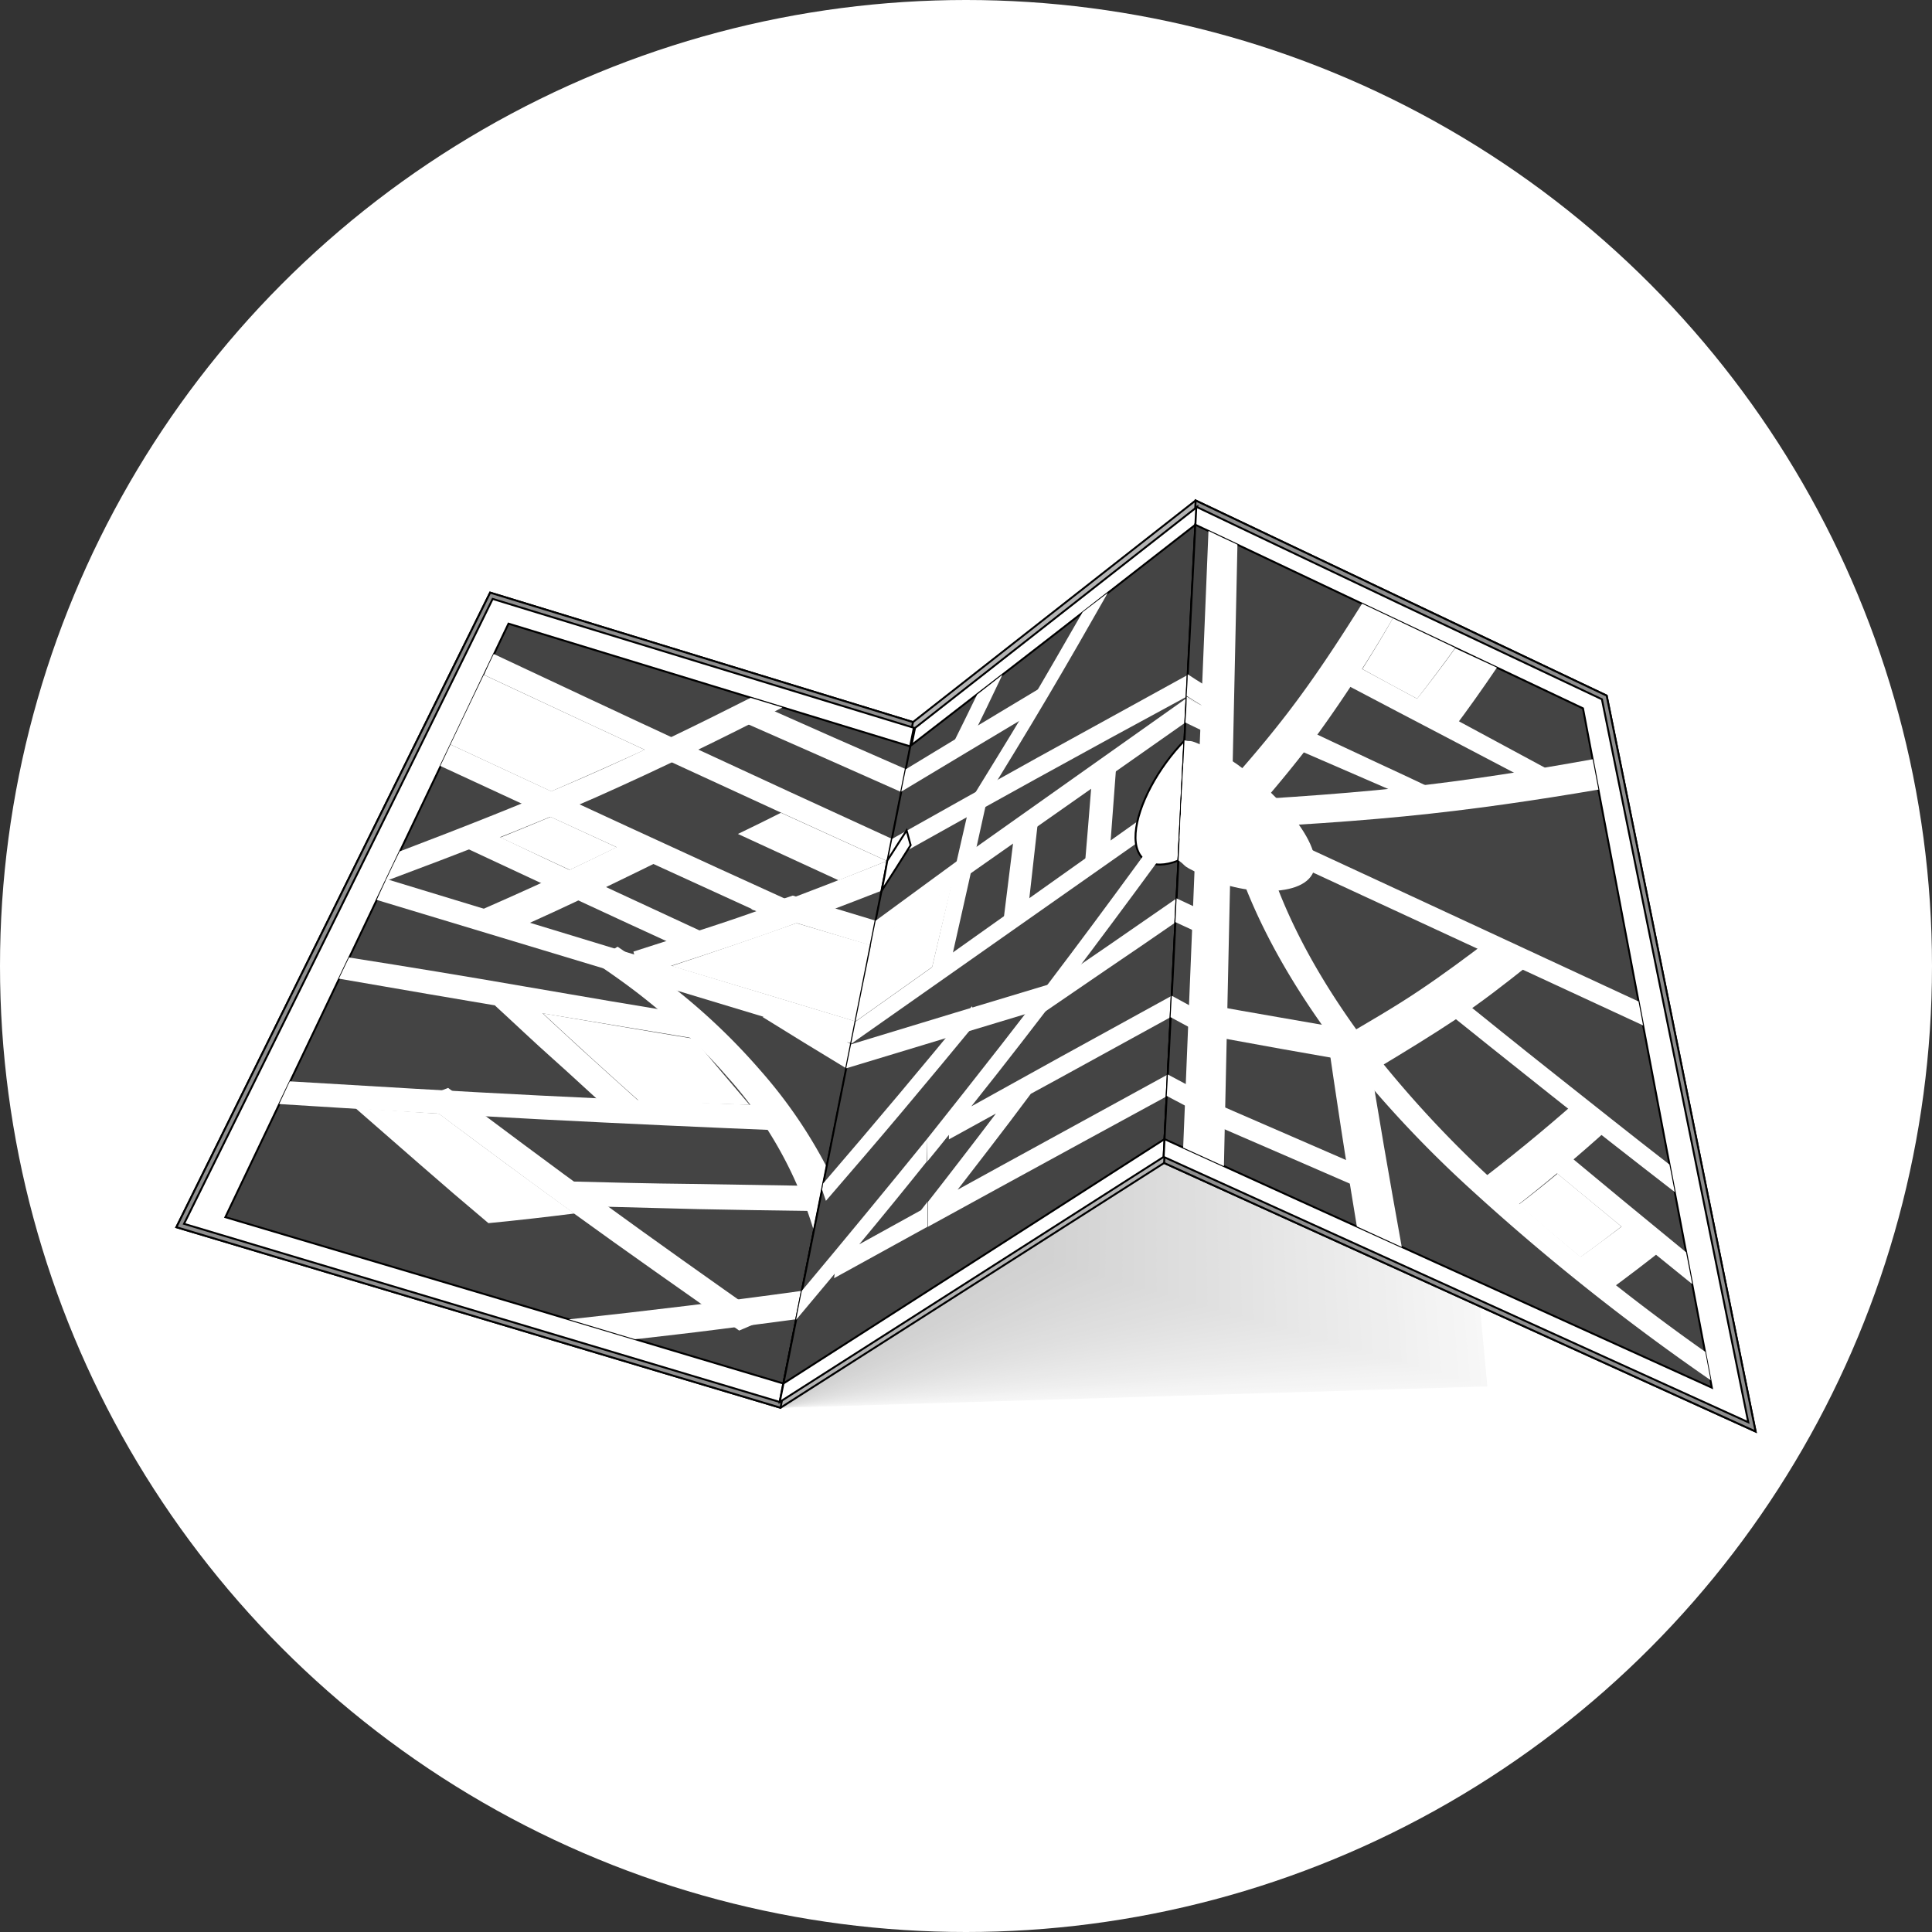 <svg xmlns="http://www.w3.org/2000/svg" viewBox="0 0 200 200"><rect x="0" y="0" width="200" height="200" fill="#333333" stroke="none"/><defs><style>.cls-1,.cls-87,.cls-89{fill:#fff;}.cls-2{opacity:0.46;}.cls-3{fill:#ededed;}.cls-10,.cls-11,.cls-12,.cls-13,.cls-14,.cls-15,.cls-16,.cls-17,.cls-18,.cls-19,.cls-20,.cls-21,.cls-22,.cls-23,.cls-24,.cls-25,.cls-26,.cls-27,.cls-28,.cls-29,.cls-3,.cls-30,.cls-31,.cls-32,.cls-33,.cls-34,.cls-35,.cls-36,.cls-37,.cls-38,.cls-39,.cls-4,.cls-40,.cls-41,.cls-42,.cls-43,.cls-44,.cls-45,.cls-46,.cls-47,.cls-48,.cls-49,.cls-5,.cls-50,.cls-51,.cls-52,.cls-53,.cls-54,.cls-55,.cls-56,.cls-57,.cls-58,.cls-59,.cls-6,.cls-60,.cls-61,.cls-62,.cls-63,.cls-64,.cls-65,.cls-66,.cls-67,.cls-68,.cls-69,.cls-7,.cls-70,.cls-71,.cls-72,.cls-73,.cls-74,.cls-75,.cls-76,.cls-77,.cls-78,.cls-79,.cls-8,.cls-80,.cls-81,.cls-82,.cls-83,.cls-84,.cls-85,.cls-86,.cls-87,.cls-88,.cls-89,.cls-9{fill-rule:evenodd;}.cls-4{fill:#ececec;}.cls-5{fill:#ebebeb;}.cls-6{fill:#eaeaea;}.cls-7{fill:#e9e9e9;}.cls-8{fill:#e8e8e8;}.cls-9{fill:#e7e7e7;}.cls-10{fill:#e6e6e6;}.cls-11{fill:#e5e5e5;}.cls-12{fill:#e4e4e4;}.cls-13{fill:#e3e3e3;}.cls-14{fill:#e2e2e2;}.cls-15{fill:#e1e1e1;}.cls-16{fill:#e0e0e0;}.cls-17{fill:#dedede;}.cls-18{fill:#ddd;}.cls-19{fill:#dcdcdc;}.cls-20{fill:#dbdbdb;}.cls-21{fill:#dadada;}.cls-22{fill:#d9d9d9;}.cls-23{fill:#d8d8d8;}.cls-24{fill:#d7d7d7;}.cls-25{fill:#d6d6d6;}.cls-26{fill:#d5d5d5;}.cls-27{fill:#d4d4d4;}.cls-28{fill:#d3d3d3;}.cls-29{fill:#d2d2d2;}.cls-30{fill:#d1d1d1;}.cls-31{fill:#d0d0d0;}.cls-32{fill:#cfcfcf;}.cls-33{fill:#cecece;}.cls-34{fill:#cdcdcd;}.cls-35{fill:#ccc;}.cls-36{fill:#cbcbcb;}.cls-37{fill:#cacaca;}.cls-38{fill:#c9c9c9;}.cls-39{fill:#c8c8c8;}.cls-40{fill:#c7c7c7;}.cls-41{fill:#c6c6c6;}.cls-42{fill:#c5c5c5;}.cls-43{fill:#c4c4c4;}.cls-44{fill:#c2c2c2;}.cls-45{fill:#c1c1c1;}.cls-46{fill:silver;}.cls-47{fill:#bfbfbf;}.cls-48{fill:#bebebe;}.cls-49{fill:#bdbdbd;}.cls-50{fill:#bcbcbc;}.cls-51{fill:#bbb;}.cls-52{fill:#bababa;}.cls-53{fill:#b9b9b9;}.cls-54{fill:#b8b8b8;}.cls-55{fill:#b7b7b7;}.cls-56{fill:#b6b6b6;}.cls-57{fill:#b5b5b5;}.cls-58{fill:#b4b4b4;}.cls-59,.cls-85{fill:#b3b3b3;}.cls-60{fill:#b2b2b2;}.cls-61{fill:#b1b1b1;}.cls-62{fill:#b0b0b0;}.cls-63{fill:#afafaf;}.cls-64{fill:#aeaeae;}.cls-65{fill:#adadad;}.cls-66{fill:#acacac;}.cls-67{fill:#ababab;}.cls-68{fill:#aaa;}.cls-69{fill:#a9a9a9;}.cls-70{fill:#a8a8a8;}.cls-71{fill:#a6a6a6;}.cls-72{fill:#a5a5a5;}.cls-73{fill:#a4a4a4;}.cls-74{fill:#a3a3a3;}.cls-75{fill:#a2a2a2;}.cls-76{fill:#a1a1a1;}.cls-77{fill:#a0a0a0;}.cls-78{fill:#9f9f9f;}.cls-79{fill:#9e9e9e;}.cls-80{fill:#9d9d9d;}.cls-81{fill:#9c9c9c;}.cls-82{fill:#9b9b9b;}.cls-83{fill:#9a9a9a;}.cls-84{fill:#999;}.cls-85,.cls-86,.cls-87,.cls-88{stroke:#000;stroke-miterlimit:10;stroke-width:0.2px;}.cls-86{fill:#8e8e8e;}.cls-88{fill:#444;}</style></defs><g id="Layer_2" data-name="Layer 2"><g id="Layer_1-2" data-name="Layer 1"><circle class="cls-1" cx="100" cy="100" r="100"/><g class="cls-2"><polygon class="cls-3" points="80.8 145.73 153.97 143.52 147.37 73.2 93.87 81.6 80.8 145.73"/><path class="cls-4" d="M80.8,145.73l72.58-2.38q-3.24-35.07-6.49-70.14l-53,8.39Q87.33,113.67,80.8,145.73Z"/><path class="cls-5" d="M80.8,145.73l72-2.55q-3.18-35-6.38-70L93.87,81.6Q87.33,113.67,80.8,145.73Z"/><path class="cls-6" d="M80.8,145.73,152.2,143l-6.27-69.78L93.87,81.6Q87.33,113.67,80.8,145.73Z"/><path class="cls-7" d="M80.8,145.73l70.81-2.89-6.15-69.59L93.87,81.6Q87.33,113.67,80.8,145.73Z"/><path class="cls-8" d="M80.8,145.73l70.22-3q-3-34.71-6-69.42L93.87,81.6Q87.33,113.67,80.8,145.73Z"/><path class="cls-9" d="M80.8,145.73l69.63-3.22q-3-34.62-5.93-69.24L93.87,81.6Q87.33,113.67,80.8,145.73Z"/><path class="cls-10" d="M80.8,145.73l69-3.39L144,73.28,93.87,81.6Q87.33,113.67,80.8,145.73Z"/><path class="cls-11" d="M80.8,145.73l68.45-3.56q-2.85-34.44-5.71-68.87L93.87,81.6Q87.33,113.67,80.8,145.73Z"/><path class="cls-12" d="M80.8,145.73,148.66,142q-2.79-34.35-5.59-68.69L93.87,81.6Q87.33,113.67,80.8,145.73Z"/><path class="cls-13" d="M80.8,145.73l67.27-3.9q-2.74-34.26-5.48-68.51L93.87,81.6Q87.33,113.67,80.8,145.73Z"/><path class="cls-14" d="M80.8,145.73l66.68-4.07-5.37-68.33L93.87,81.6Q87.33,113.67,80.8,145.73Z"/><path class="cls-15" d="M80.8,145.73l66.09-4.24q-2.62-34.07-5.26-68.15L93.87,81.6Q87.33,113.67,80.8,145.73Z"/><path class="cls-16" d="M80.8,145.73l65.5-4.41q-2.58-34-5.14-68L93.87,81.6Q87.33,113.67,80.8,145.73Z"/><path class="cls-17" d="M80.8,145.73l64.91-4.58q-2.52-33.89-5-67.78L93.87,81.6Q87.33,113.67,80.8,145.73Z"/><path class="cls-18" d="M80.8,145.73,145.12,141l-4.92-67.6L93.87,81.6Q87.33,113.67,80.8,145.73Z"/><path class="cls-19" d="M80.8,145.73l63.73-4.92q-2.42-33.7-4.81-67.42L93.87,81.6Q87.33,113.67,80.8,145.73Z"/><path class="cls-20" d="M80.8,145.73l63.14-5.08Q141.59,107,139.25,73.4L93.87,81.6Q87.33,113.67,80.8,145.73Z"/><path class="cls-21" d="M80.8,145.73l62.55-5.25q-2.29-33.54-4.58-67.07L93.87,81.6Q87.33,113.67,80.8,145.73Z"/><path class="cls-22" d="M80.8,145.73l62-5.42q-2.22-33.45-4.46-66.88L93.87,81.6Q87.33,113.67,80.8,145.73Z"/><path class="cls-23" d="M80.8,145.73l61.36-5.59-4.35-66.7L93.87,81.6Q87.33,113.67,80.8,145.73Z"/><path class="cls-24" d="M80.8,145.73,141.57,140q-2.12-33.25-4.24-66.52L93.87,81.6Q87.33,113.67,80.8,145.73Z"/><path class="cls-25" d="M80.8,145.73,141,139.8q-2.05-33.17-4.12-66.34l-43,8.14Q87.33,113.67,80.8,145.73Z"/><path class="cls-26" d="M80.8,145.73l59.59-6.1q-2-33.07-4-66.15L93.87,81.6Q87.33,113.67,80.8,145.73Z"/><path class="cls-27" d="M80.8,145.73l59-6.27-3.9-66-42,8.11Q87.33,113.67,80.8,145.73Z"/><path class="cls-28" d="M80.8,145.73l58.41-6.44q-1.89-32.89-3.79-65.79L93.87,81.6Q87.33,113.67,80.8,145.73Z"/><path class="cls-29" d="M80.8,145.73l57.82-6.61q-1.83-32.81-3.67-65.61L93.87,81.6Q87.33,113.67,80.8,145.73Z"/><path class="cls-30" d="M80.8,145.73,138,139q-1.78-32.71-3.56-65.43L93.87,81.6Q87.33,113.67,80.8,145.73Z"/><path class="cls-31" d="M80.8,145.73l56.64-6.95L134,73.54,93.87,81.6Q87.33,113.67,80.8,145.73Z"/><path class="cls-32" d="M80.8,145.73l56.05-7.11q-1.66-32.53-3.34-65.07l-39.64,8Q87.33,113.67,80.8,145.73Z"/><path class="cls-33" d="M80.8,145.73l55.46-7.28Q134.64,106,133,73.56l-39.16,8Q87.33,113.67,80.8,145.73Z"/><path class="cls-34" d="M80.8,145.73l54.87-7.45q-1.56-32.36-3.11-64.71l-38.69,8Q87.33,113.67,80.8,145.73Z"/><path class="cls-35" d="M80.8,145.73l54.28-7.62-3-64.53-38.21,8Q87.33,113.67,80.8,145.73Z"/><path class="cls-36" d="M80.8,145.73l53.69-7.79q-1.44-32.18-2.89-64.34l-37.73,8Q87.33,113.67,80.8,145.73Z"/><path class="cls-37" d="M80.8,145.73l53.1-8q-1.4-32.09-2.78-64.16l-37.25,8Q87.33,113.67,80.8,145.73Z"/><path class="cls-38" d="M80.8,145.73l52.51-8.13q-1.34-32-2.66-64l-36.78,8Q87.33,113.67,80.8,145.73Z"/><path class="cls-39" d="M80.8,145.73l51.92-8.3-2.55-63.8-36.3,8Q87.33,113.67,80.8,145.73Z"/><path class="cls-40" d="M80.8,145.73l51.32-8.47-2.43-63.62-35.82,8Q87.33,113.67,80.8,145.73Z"/><path class="cls-41" d="M80.8,145.73l50.73-8.64q-1.16-31.71-2.32-63.43L93.87,81.6Q87.33,113.67,80.8,145.73Z"/><path class="cls-42" d="M80.8,145.73l50.14-8.81q-1.09-31.62-2.2-63.25L93.87,81.6Q87.33,113.67,80.8,145.73Z"/><path class="cls-43" d="M80.8,145.73l49.55-9q-1-31.54-2.09-63.08L93.87,81.6Q87.33,113.67,80.8,145.73Z"/><path class="cls-44" d="M80.8,145.73l49-9.14-2-62.9L93.87,81.6Q87.33,113.67,80.8,145.73Z"/><path class="cls-45" d="M80.8,145.73l48.37-9.31q-.93-31.36-1.87-62.72L93.87,81.6Q87.33,113.67,80.8,145.73Z"/><path class="cls-46" d="M80.8,145.73l47.78-9.48q-.87-31.27-1.76-62.53L93.87,81.6Q87.33,113.67,80.8,145.73Z"/><path class="cls-47" d="M80.8,145.73,128,136.08q-.83-31.17-1.64-62.35L93.87,81.6Q87.33,113.67,80.8,145.73Z"/><path class="cls-48" d="M80.8,145.73l46.6-9.82-1.53-62.17-32,7.86Q87.33,113.67,80.8,145.73Z"/><path class="cls-49" d="M80.8,145.73l46-10q-.7-31-1.42-62L93.87,81.6Q87.33,113.67,80.8,145.73Z"/><path class="cls-50" d="M80.8,145.73l45.42-10.16q-.66-30.9-1.31-61.81l-31,7.84Q87.33,113.67,80.8,145.73Z"/><path class="cls-51" d="M80.8,145.73l44.83-10.33q-.6-30.81-1.19-61.62L93.87,81.6Q87.33,113.67,80.8,145.73Z"/><path class="cls-52" d="M80.8,145.73,125,135.23,124,73.79,93.87,81.6Q87.33,113.67,80.8,145.73Z"/><path class="cls-53" d="M80.8,145.73l43.65-10.67q-.48-30.63-1-61.26L93.87,81.6Q87.33,113.67,80.8,145.73Z"/><path class="cls-54" d="M80.8,145.73l43.06-10.83q-.44-30.56-.86-61.09L93.87,81.6Q87.33,113.67,80.8,145.73Z"/><path class="cls-55" d="M80.8,145.73l42.47-11q-.37-30.45-.74-60.91L93.87,81.6Q87.33,113.67,80.8,145.73Z"/><path class="cls-56" d="M80.8,145.73l41.88-11.17-.63-60.72L93.87,81.6Q87.33,113.67,80.8,145.73Z"/><path class="cls-57" d="M80.8,145.73l41.29-11.34q-.27-30.27-.52-60.54L93.87,81.6Q87.33,113.67,80.8,145.73Z"/><path class="cls-58" d="M80.8,145.73l40.7-11.51q-.21-30.18-.41-60.36L93.87,81.6Q87.33,113.67,80.8,145.73Z"/><path class="cls-59" d="M80.8,145.73l40.1-11.68q-.14-30.09-.29-60.18L93.87,81.6Q87.33,113.67,80.8,145.73Z"/><path class="cls-60" d="M80.8,145.73l39.51-11.85q-.09-30-.17-60L93.87,81.6Q87.33,113.67,80.8,145.73Z"/><path class="cls-61" d="M80.8,145.73l38.92-12-.06-59.81L93.87,81.6Q87.33,113.67,80.8,145.73Z"/><path class="cls-62" d="M80.8,145.73l38.33-12.19q0-29.82.05-59.63L93.87,81.6Q87.33,113.67,80.8,145.73Z"/><path class="cls-63" d="M80.8,145.73l37.74-12.36q.09-29.72.16-59.45L93.87,81.6Q87.33,113.67,80.8,145.73Z"/><path class="cls-64" d="M80.8,145.73,118,133.2q.14-29.62.28-59.27L93.87,81.6Q87.33,113.67,80.8,145.73Z"/><path class="cls-65" d="M80.8,145.73,117.36,133l.39-59.09L93.87,81.6Q87.33,113.67,80.8,145.73Z"/><path class="cls-66" d="M80.8,145.73l36-12.86q.26-29.46.5-58.91L93.87,81.6Q87.33,113.67,80.8,145.73Z"/><path class="cls-67" d="M80.8,145.73l35.38-13q.3-29.37.61-58.73L93.87,81.6Q87.33,113.67,80.8,145.73Z"/><path class="cls-68" d="M80.8,145.73l34.79-13.2L116.31,74,93.87,81.6Q87.33,113.67,80.8,145.73Z"/><path class="cls-69" d="M80.8,145.73,115,132.36,115.84,74l-22,7.61Q87.33,113.67,80.8,145.73Z"/><path class="cls-70" d="M80.8,145.73l33.61-13.54q.48-29.1,1-58.19L93.87,81.6Q87.33,113.67,80.8,145.73Z"/><path class="cls-71" d="M80.8,145.73l33-13.71q.53-29,1.06-58l-21,7.58Q87.33,113.67,80.8,145.73Z"/><path class="cls-72" d="M80.8,145.73l32.43-13.88L114.4,74,93.87,81.6Q87.33,113.67,80.8,145.73Z"/><path class="cls-73" d="M80.8,145.73l31.84-14L113.93,74,93.87,81.6Q87.33,113.67,80.8,145.73Z"/><path class="cls-74" d="M80.8,145.73l31.25-14.22q.69-28.72,1.4-57.46L93.87,81.6Q87.33,113.67,80.8,145.73Z"/><path class="cls-75" d="M80.8,145.73l30.66-14.39q.75-28.64,1.51-57.28L93.87,81.6Q87.33,113.67,80.8,145.73Z"/><path class="cls-76" d="M80.8,145.73l30.07-14.56,1.62-57.09L93.87,81.6Q87.33,113.67,80.8,145.73Z"/><path class="cls-77" d="M80.8,145.73,110.28,131q.85-28.47,1.73-56.92L93.87,81.6Q87.33,113.67,80.8,145.73Z"/><path class="cls-78" d="M80.8,145.73l28.88-14.89,1.86-56.74L93.87,81.6Q87.33,113.67,80.8,145.73Z"/><path class="cls-79" d="M80.8,145.73l28.29-15.06q1-28.27,2-56.56L93.87,81.6Q87.33,113.67,80.8,145.73Z"/><path class="cls-80" d="M80.8,145.73l27.7-15.23q1.05-28.18,2.08-56.38L93.87,81.6Q87.33,113.67,80.8,145.73Z"/><path class="cls-81" d="M80.8,145.73l27.11-15.4,2.19-56.19L93.87,81.6Q87.33,113.67,80.8,145.73Z"/><path class="cls-82" d="M80.8,145.73l26.52-15.57,2.31-56L93.87,81.6Q87.33,113.67,80.8,145.73Z"/><path class="cls-83" d="M80.8,145.73,106.73,130q1.22-27.92,2.42-55.83L93.87,81.6Q87.33,113.67,80.8,145.73Z"/><polygon class="cls-84" points="80.8 145.73 106.14 129.82 108.67 74.17 93.87 81.6 80.8 145.73"/></g><polygon class="cls-85" points="94.51 74.75 123.77 51.81 166.32 72.01 181.74 148.19 120.51 120.39 80.8 145.73 18.26 127.04 50.74 61.35 94.51 74.75"/><polygon class="cls-86" points="50.74 61.35 18.26 127.04 80.8 145.73 94.51 74.75 50.74 61.35"/><polygon class="cls-86" points="123.77 51.81 120.51 120.39 181.74 148.19 166.32 72.01 123.77 51.81"/><path class="cls-87" d="M80.71,145.13l-30.84-9.22-30.82-9.22q8-16.15,16-32.32T51,62l21.79,6.67,21.81,6.67q-3.5,17.44-7,34.9T80.71,145.13Z"/><path class="cls-88" d="M81.09,143.22,52.2,134.58,23.33,126Q30.67,110.6,38,95.26t14.64-30.7l20.81,6.36,20.82,6.36-6.57,33Q84.39,126.73,81.09,143.22Z"/><path class="cls-89" d="M83,133.63q-5.85.81-11.84,1.54t-12.27,1.41l6.86,2.06c2.83-.33,5.65-.64,8.43-1s5.51-.7,8.23-1.07C82.61,135.61,82.81,134.61,83,133.63Z"/><path class="cls-89" d="M88.57,105.73l-24.3-7.34L40,91c-.34.72-.69,1.45-1,2.16l24.57,7.42,24.58,7.43C88.26,107.27,88.42,106.5,88.57,105.73Z"/><path class="cls-89" d="M88.09,108.1c-2.24-1.37-4.45-2.73-6.65-4.1-.83.44-1.67.85-2.5,1.28,2.85,1.77,5.74,3.55,8.66,5.31C87.77,109.77,87.93,108.93,88.09,108.1Z"/><path class="cls-89" d="M28.9,114.29q13.73.87,27,1.58,13,.67,25.65,1.18c-.33-.85-.65-1.72-1-2.56-8.07-.33-16.29-.66-24.64-1.08S38.8,112.47,30,111.94Z"/><path class="cls-89" d="M76.52,137.74l2.78-1.19c-5.79-4.07-11.48-8.1-17-12.12s-10.73-7.91-15.91-11.81c-1,.39-2,.78-3,1.15,5.22,3.91,10.54,7.87,16,11.83S70.69,133.65,76.52,137.74Z"/><path class="cls-89" d="M58.83,122.3c.29.85.59,1.69.88,2.54l12.64.33c4.13.09,8.23.14,12.3.2,0-.2.09-.4.12-.61-.28-.65-.54-1.32-.81-2l-12.39-.2C67.37,122.52,63.12,122.41,58.83,122.3Z"/><path class="cls-89" d="M35.08,101.31q9.33,1.62,18.53,3.17l18.16,3c.09-.79.16-1.59.24-2.37q-8.82-1.45-17.76-3T36.13,99.12C35.77,99.86,35.43,100.58,35.08,101.31Z"/><path class="cls-89" d="M63.41,115.21l2.75-1.2c-2.08-1.87-4.15-3.72-6.17-5.57s-4-3.69-5.92-5.52l-2.82,1.18c2,1.83,3.94,3.69,6,5.52S61.31,113.35,63.41,115.21Z"/><path class="cls-89" d="M92.34,86.84q-10.64-4.87-21-9.68C64.51,74,57.78,70.83,51.11,67.7c-.34.71-.69,1.43-1,2.16Q60.21,74.6,70.59,79.4t21.28,9.75C92,88.38,92.18,87.61,92.34,86.84Z"/><path class="cls-89" d="M65.57,98.51c.23.83.47,1.66.7,2.5,4.4-1.41,8.72-2.81,12.92-4.28s8.14-3,12.08-4.53c.2-1,.41-2.06.62-3.1C87.76,90.75,83.55,92.4,79.2,94S70.22,97,65.57,98.51Z"/><path class="cls-89" d="M80.83,95.47l3-1.27q-9.54-4.33-18.88-8.64T46.63,77.07c-.34.74-.7,1.49-1.05,2.22q8.6,4,17.36,8T80.83,95.47Z"/><path class="cls-89" d="M39.89,91.22c7.52-2.81,14.81-5.62,21.75-8.66,6.75-3,13.17-6.14,19.35-9.32l-3.29-1c-5.54,2.8-11.26,5.6-17.24,8.22-6.13,2.67-12.52,5.18-19.09,7.68C40.87,89.16,40.38,90.19,39.89,91.22Z"/><path class="cls-89" d="M71.27,98.47l3.13-1.23q-6.12-2.83-12.14-5.63T50.38,86L47,87.21l12,5.6Q65.1,95.65,71.27,98.47Z"/><path class="cls-89" d="M90.65,95.31l-8.58-2.6-4.31,1.43L83.94,96l6.19,1.87C90.31,97,90.47,96.16,90.65,95.31Z"/><path class="cls-89" d="M93.77,79.62l-7.48-3.28-7.37-3.27-2.84,1.31,8.56,3.77L93.31,82C93.46,81.18,93.62,80.4,93.77,79.62Z"/><path class="cls-1" d="M63.93,98c1.66,1.13,4,2.76,6.57,4.86a65,65,0,0,1,8.18,7.91,50,50,0,0,1,6.88,10q-.68,3.31-1.32,6.61a41.75,41.75,0,0,0-8.95-15.91,59,59,0,0,0-7.64-7.36c-2.42-2-4.61-3.48-6.19-4.55Z"/><path class="cls-89" d="M84.82,122.54c.09.22.17.43.27.63,0-.22.09-.44.13-.67A2.85,2.85,0,0,1,84.82,122.54Z"/><path class="cls-89" d="M82.44,95.56Q76.13,97.81,69.51,100L79,102.85l9.53,2.88c.52-2.64,1.05-5.26,1.57-7.9Z"/><path class="cls-89" d="M56.2,104.9q4.86,4.53,10,9.11l11.39.36q-2.94-3.44-5.78-6.84c-2.57-.42-5.17-.86-7.76-1.3Z"/><path class="cls-89" d="M91.81,89.13l-5,2-10.42-4.8q2.25-1.08,4.45-2.19C84.48,85.79,88.14,87.46,91.81,89.13Z"/><path class="cls-89" d="M45.45,115.29q3.4,2.56,6.9,5.14c2.34,1.72,4.71,3.46,7.11,5.19-2.93.37-5.9.71-8.9,1q-3.57-3-7-6t-6.77-5.91Z"/><path class="cls-89" d="M66.74,77.62q-4.75,2.17-9.68,4.3L46.63,77.07c1.15-2.4,2.29-4.81,3.45-7.21l8.27,3.86Z"/><path class="cls-89" d="M69.79,88.37,66,86.63c-2.8,1.38-5.63,2.77-8.52,4.11s-5.92,2.69-8.94,4l4.35,1.67c2.93-1.31,5.82-2.62,8.65-4S67.08,89.74,69.79,88.37Z"/><path class="cls-89" d="M57,84.56c-1.71.72-3.45,1.43-5.2,2.14q3.57,1.68,7.18,3.35,2.44-1.15,4.86-2.34Z"/><path class="cls-87" d="M120.46,119.76l-19.87,12.69L80.72,145.13q3.48-17.43,7-34.87t7-34.9l14.61-11.45,14.61-11.45q-.84,16.83-1.69,33.66T120.46,119.76Z"/><path class="cls-88" d="M120.55,117.92l-19.73,12.66L81.1,143.22l6.57-33,6.57-33Q101.61,71.53,109,65.8l14.76-11.49q-.81,15.91-1.6,31.81T120.55,117.92Z"/><path class="cls-89" d="M122.37,81.75l-16.9,12-16.9,12c-.15.77-.31,1.54-.46,2.31l17.07-12,17.08-12C122.29,83.24,122.33,82.51,122.37,81.75Z"/><path class="cls-87" d="M122,89.08c-2.79,1.1-4.65,0-4.44-2.85s2.32-6.76,5.07-9.58Z"/><path class="cls-89" d="M108.59,104.24l1.6-2.82q-5.73,1.72-11.3,3.41L88.1,108.11c-.16.82-.33,1.66-.5,2.48l10.27-3.11C101.4,106.4,105,105.34,108.59,104.24Z"/><path class="cls-89" d="M123,69.84q-7.87,4.32-15.57,8.57c-5.07,2.81-10.1,5.63-15.06,8.42-.16.78-.31,1.55-.46,2.33q7.53-4.22,15.23-8.47t15.75-8.6C122.89,71.34,122.93,70.6,123,69.84Z"/><path class="cls-87" d="M91.27,92.21q1.53-2.37,3-4.72c-.14-.5-.28-1-.42-1.52-.66,1-1.32,2.08-2,3.12C91.68,90.13,91.47,91.18,91.27,92.21Z"/><path class="cls-89" d="M100.15,83.38l1.67-.3c2.25-3.63,4.47-7.27,6.61-10.89s4.21-7.23,6.25-10.82l-2.61,2c-1.9,3.3-3.82,6.65-5.81,10S102.22,80,100.15,83.38Z"/><path class="cls-89" d="M96.32,100.87l1.89-.32q2.07-9.12,4.07-18.25c-.59.09-1.16.18-1.74.29Q98.46,91.73,96.32,100.87Z"/><path class="cls-89" d="M100.83,90.11c.07-.8.13-1.6.19-2.4l-5.19,3.8-5.18,3.8c-.17.86-.34,1.71-.51,2.58,1.77-1.3,3.56-2.6,5.34-3.89Z"/><path class="cls-89" d="M122.85,72.26l-11.57,8.19L99.77,88.6l-.69,2.79,11.8-8.28,11.84-8.32C122.76,74,122.8,73.11,122.85,72.26Z"/><path class="cls-89" d="M103.74,96.42l2.69-2.31c.35-3.14.71-6.29,1.06-9.44l-2.61,2.57Z"/><path class="cls-89" d="M112.25,90.18l2.66-2.31c.23-3.12.47-6.23.7-9.35L113,81.07C112.76,84.11,112.51,87.15,112.25,90.18Z"/><path class="cls-89" d="M107,73.74l1.79-3.18-7.57,4.55-7.45,4.52c-.16.77-.31,1.55-.47,2.32l6.81-4.09Z"/><path class="cls-89" d="M98.45,77.39c.69-.27,1.39-.55,2.09-.85,1.09-2.23,2.17-4.44,3.23-6.69-.87.69-1.75,1.38-2.62,2.05C100.26,73.74,99.36,75.56,98.45,77.39Z"/><path class="cls-89" d="M120.89,111.23l-17.25,9.45-4.51,2.48q1.68-2.16,3.34-4.33,2.15-2.79,4.24-5.6l2.88-1.57q5.77-3.18,11.6-6.37c0-.73.07-1.47.11-2.21l-11.55,6.35-9.2,5.1q1.38-1.73,2.73-3.45c6.56-8.35,12.8-16.76,18.88-25.07,0-.94.09-1.89.14-2.85-6,8.29-12.16,16.68-18.65,25Q99.87,113,96,117.86v2.37c.75-.91,1.49-1.83,2.23-2.75l0,.47,4.87-2.68c-1.25,1.65-2.5,3.29-3.77,4.93-1.08,1.41-2.18,2.82-3.28,4.23V127l7.46-4.09c5.76-3.15,11.53-6.3,17.36-9.47C120.82,112.7,120.85,112,120.89,111.23ZM96,117.86Q89.62,125.72,83,133.63c-.2,1-.4,2-.59,3,1.34-1.59,2.67-3.19,4-4.78l-.07.47L96,127v-2.57l-.66.85-6.39,3.53q3.57-4.29,7-8.58Z"/><path class="cls-89" d="M85.1,123.16c.13.39.27.77.4,1.15,2.7-3.13,5.39-6.25,8-9.36s5.19-6.21,7.74-9.31l-.63-1.47q-3.75,4.58-7.58,9.14t-7.82,9.2C85.18,122.73,85.14,123,85.1,123.16Z"/><path class="cls-89" d="M121.8,93l-7,4.84c-2.35,1.61-4.7,3.21-7,4.83-.21.91-.43,1.83-.65,2.76l7.31-5c2.44-1.65,4.88-3.32,7.31-5C121.72,94.65,121.76,93.83,121.8,93Z"/><path class="cls-89" d="M88.57,105.73l7.93-5.63c.66-2.79,1.31-5.59,2-8.38l-4.16,3-4.16,3.07Q89.36,101.77,88.57,105.73Z"/><path class="cls-87" d="M165.83,72.39l7.59,37.44,7.56,37.4-30.26-13.74-30.26-13.73,1.68-33.64q.85-16.82,1.7-33.66l21,10Z"/><path class="cls-88" d="M163.87,73.33q3.33,17.6,6.67,35.17t6.67,35.15l-28.34-12.86q-14.16-6.42-28.32-12.87.81-15.89,1.59-31.8t1.6-31.8l20.06,9.5Z"/><path class="cls-89" d="M141,62.49c-2.42,3.86-4.94,7.72-7.77,11.4s-6,7.26-9.29,10.77c1.09.8,2.17,1.61,3.26,2.4,3.28-3.66,6.46-7.34,9.31-11.2A140.52,140.52,0,0,0,144.19,64Z"/><path class="cls-1" d="M130.43,86.22c1,3.8,3.1,10.78,10,20.38a114.68,114.68,0,0,0,13.37,14.89,215.39,215.39,0,0,0,22.73,18.45c.19,1,.37,2,.56,2.94a232.38,232.38,0,0,1-25.42-20.29A118.29,118.29,0,0,1,137,106.31c-7.19-10.11-9.27-17.41-10.26-21.37C127.94,85.36,129.19,85.78,130.43,86.22Z"/><path class="cls-89" d="M164.87,78.6c-6.23,1.12-12.79,2.19-19.73,2.93-7.26.77-14.89,1.23-22.84,1.63L122.15,86c8.09-.35,15.83-.77,23.22-1.49,7.06-.69,13.75-1.69,20.1-2.77Z"/><path class="cls-89" d="M126.7,120.72q.36-16.08.7-32.16t.7-32.18c-1-.46-2-.93-3-1.42q-.66,16-1.31,31.93t-1.31,31.91C123.89,119.45,125.3,120.08,126.7,120.72Z"/><path class="cls-89" d="M169.62,103.67,146,92.71,122.37,81.76,122.25,84q12,5.55,23.92,11.07l23.92,11.08C169.94,105.33,169.78,104.5,169.62,103.67Z"/><path class="cls-89" d="M125.91,77.82c3.35,1.56,10.13,7.72,10.22,11.46s-7,3.45-10.63,1.79-2.42-1.24-3.5-2q.31-6.23.62-12.43C123.66,76.9,122.56,76.26,125.91,77.82Z"/><path class="cls-89" d="M125.84,80c2.5,1.16,6.87,5.23,6.89,7.73s-4.55,2.41-7.17,1.2a9.78,9.78,0,0,1-3.45-2.16c.14-2.59.26-5.17.4-7.75C123.49,79.1,123.35,78.82,125.84,80Z"/><path class="cls-89" d="M126,74c.06-.73.12-1.46.17-2.2-1.08-.64-2.15-1.29-3.22-2,0,.75-.07,1.49-.11,2.24C123.9,72.73,125,73.37,126,74Z"/><path class="cls-89" d="M126.68,76.71c.15-.78.31-1.57.48-2.36l-4.32-2.08c0,.84-.08,1.69-.13,2.53Z"/><path class="cls-89" d="M125.88,107.84c0-.78-.06-1.55-.1-2.32l-4.48-2.44-.12,2.22Z"/><path class="cls-89" d="M126.14,116.28c0-.78-.09-1.54-.12-2.33-1.72-.91-3.43-1.8-5.13-2.72,0,.74-.08,1.48-.11,2.22Z"/><path class="cls-89" d="M138.73,107.53q2,1.5,4.05,2.94c2.74-1.65,5.43-3.29,8-5s4.91-3.54,7.23-5.38l-3.8-2.83c-2.37,1.81-4.8,3.61-7.35,5.32S141.51,105.9,138.73,107.53Z"/><path class="cls-89" d="M145.11,129.09q-.95-5.25-1.85-10.48c-.6-3.47-1.17-7-1.73-10.41l-4.24-1.72c.49,3.4,1,6.82,1.52,10.23s1.09,6.84,1.65,10.25Z"/><path class="cls-89" d="M142.7,123.82c-.1-.8-.2-1.6-.29-2.4l-8.74-3.8-8.75-3.8c0,.78.07,1.55.11,2.33l8.84,3.83Z"/><path class="cls-89" d="M140.7,110c-.1-1.1-.21-2.2-.31-3.3l-7.94-1.38q-4-.69-8.13-1.44l.06,3.2,8.25,1.5Z"/><path class="cls-89" d="M126,97.46l1.05-2L121.8,93l-.12,2.46Z"/><path class="cls-89" d="M139.21,68.29c.1.89.19,1.78.3,2.67,3.41,1.79,6.82,3.59,10.26,5.38l10.31,5.41,2.33-.94-11.66-6.29Z"/><path class="cls-89" d="M146.32,72.8l4.06,2.74c1.59-2.11,3.11-4.26,4.58-6.43l-4.32-2Q148.57,70,146.32,72.8Z"/><path class="cls-89" d="M133.63,74.75c.07.88.14,1.75.22,2.65l6.92,3,6.91,3,2.62-.81q-4.19-2-8.34-3.92C139.19,77.38,136.4,76.07,133.63,74.75Z"/><path class="cls-89" d="M144.19,64c-1,1.78-2.08,3.53-3.16,5.26q2.82,1.55,5.67,3.07c1.35-1.73,2.67-3.49,3.94-5.26Z"/><path class="cls-89" d="M172.82,120.55c-4-3.1-7.88-6.2-11.75-9.26s-7.59-6.07-11.32-9.08l-1.61,1.23q6.11,4.92,12.36,9.88t12.87,10.08C173.19,122.45,173,121.5,172.82,120.55Z"/><path class="cls-89" d="M152.54,122.73l3.51,2.85q5.55-4.29,10.54-8.81L163.21,114Q158.16,118.47,152.54,122.73Z"/><path class="cls-89" d="M174.54,129.63q-6.61-5.41-13.06-10.78L159.41,120c2.57,2.13,5.16,4.28,7.77,6.42s5.31,4.34,8,6.51Z"/><path class="cls-89" d="M162.21,131.12,166,134c2.37-1.74,4.67-3.48,6.89-5.27l-3.68-2.78Q165.81,128.57,162.21,131.12Z"/><path class="cls-89" d="M161.23,121.5c-1.3,1.08-2.63,2.15-4,3.19,0,0,1.67,1.5,3.11,2.72s3.28,2.73,3.28,2.73q2.16-1.56,4.23-3.17Z"/><path class="cls-89" d="M124.32,73c-.49-.24-1-.47-1.48-.72a1.09,1.09,0,0,0,0-.18Z"/></g></g></svg>
